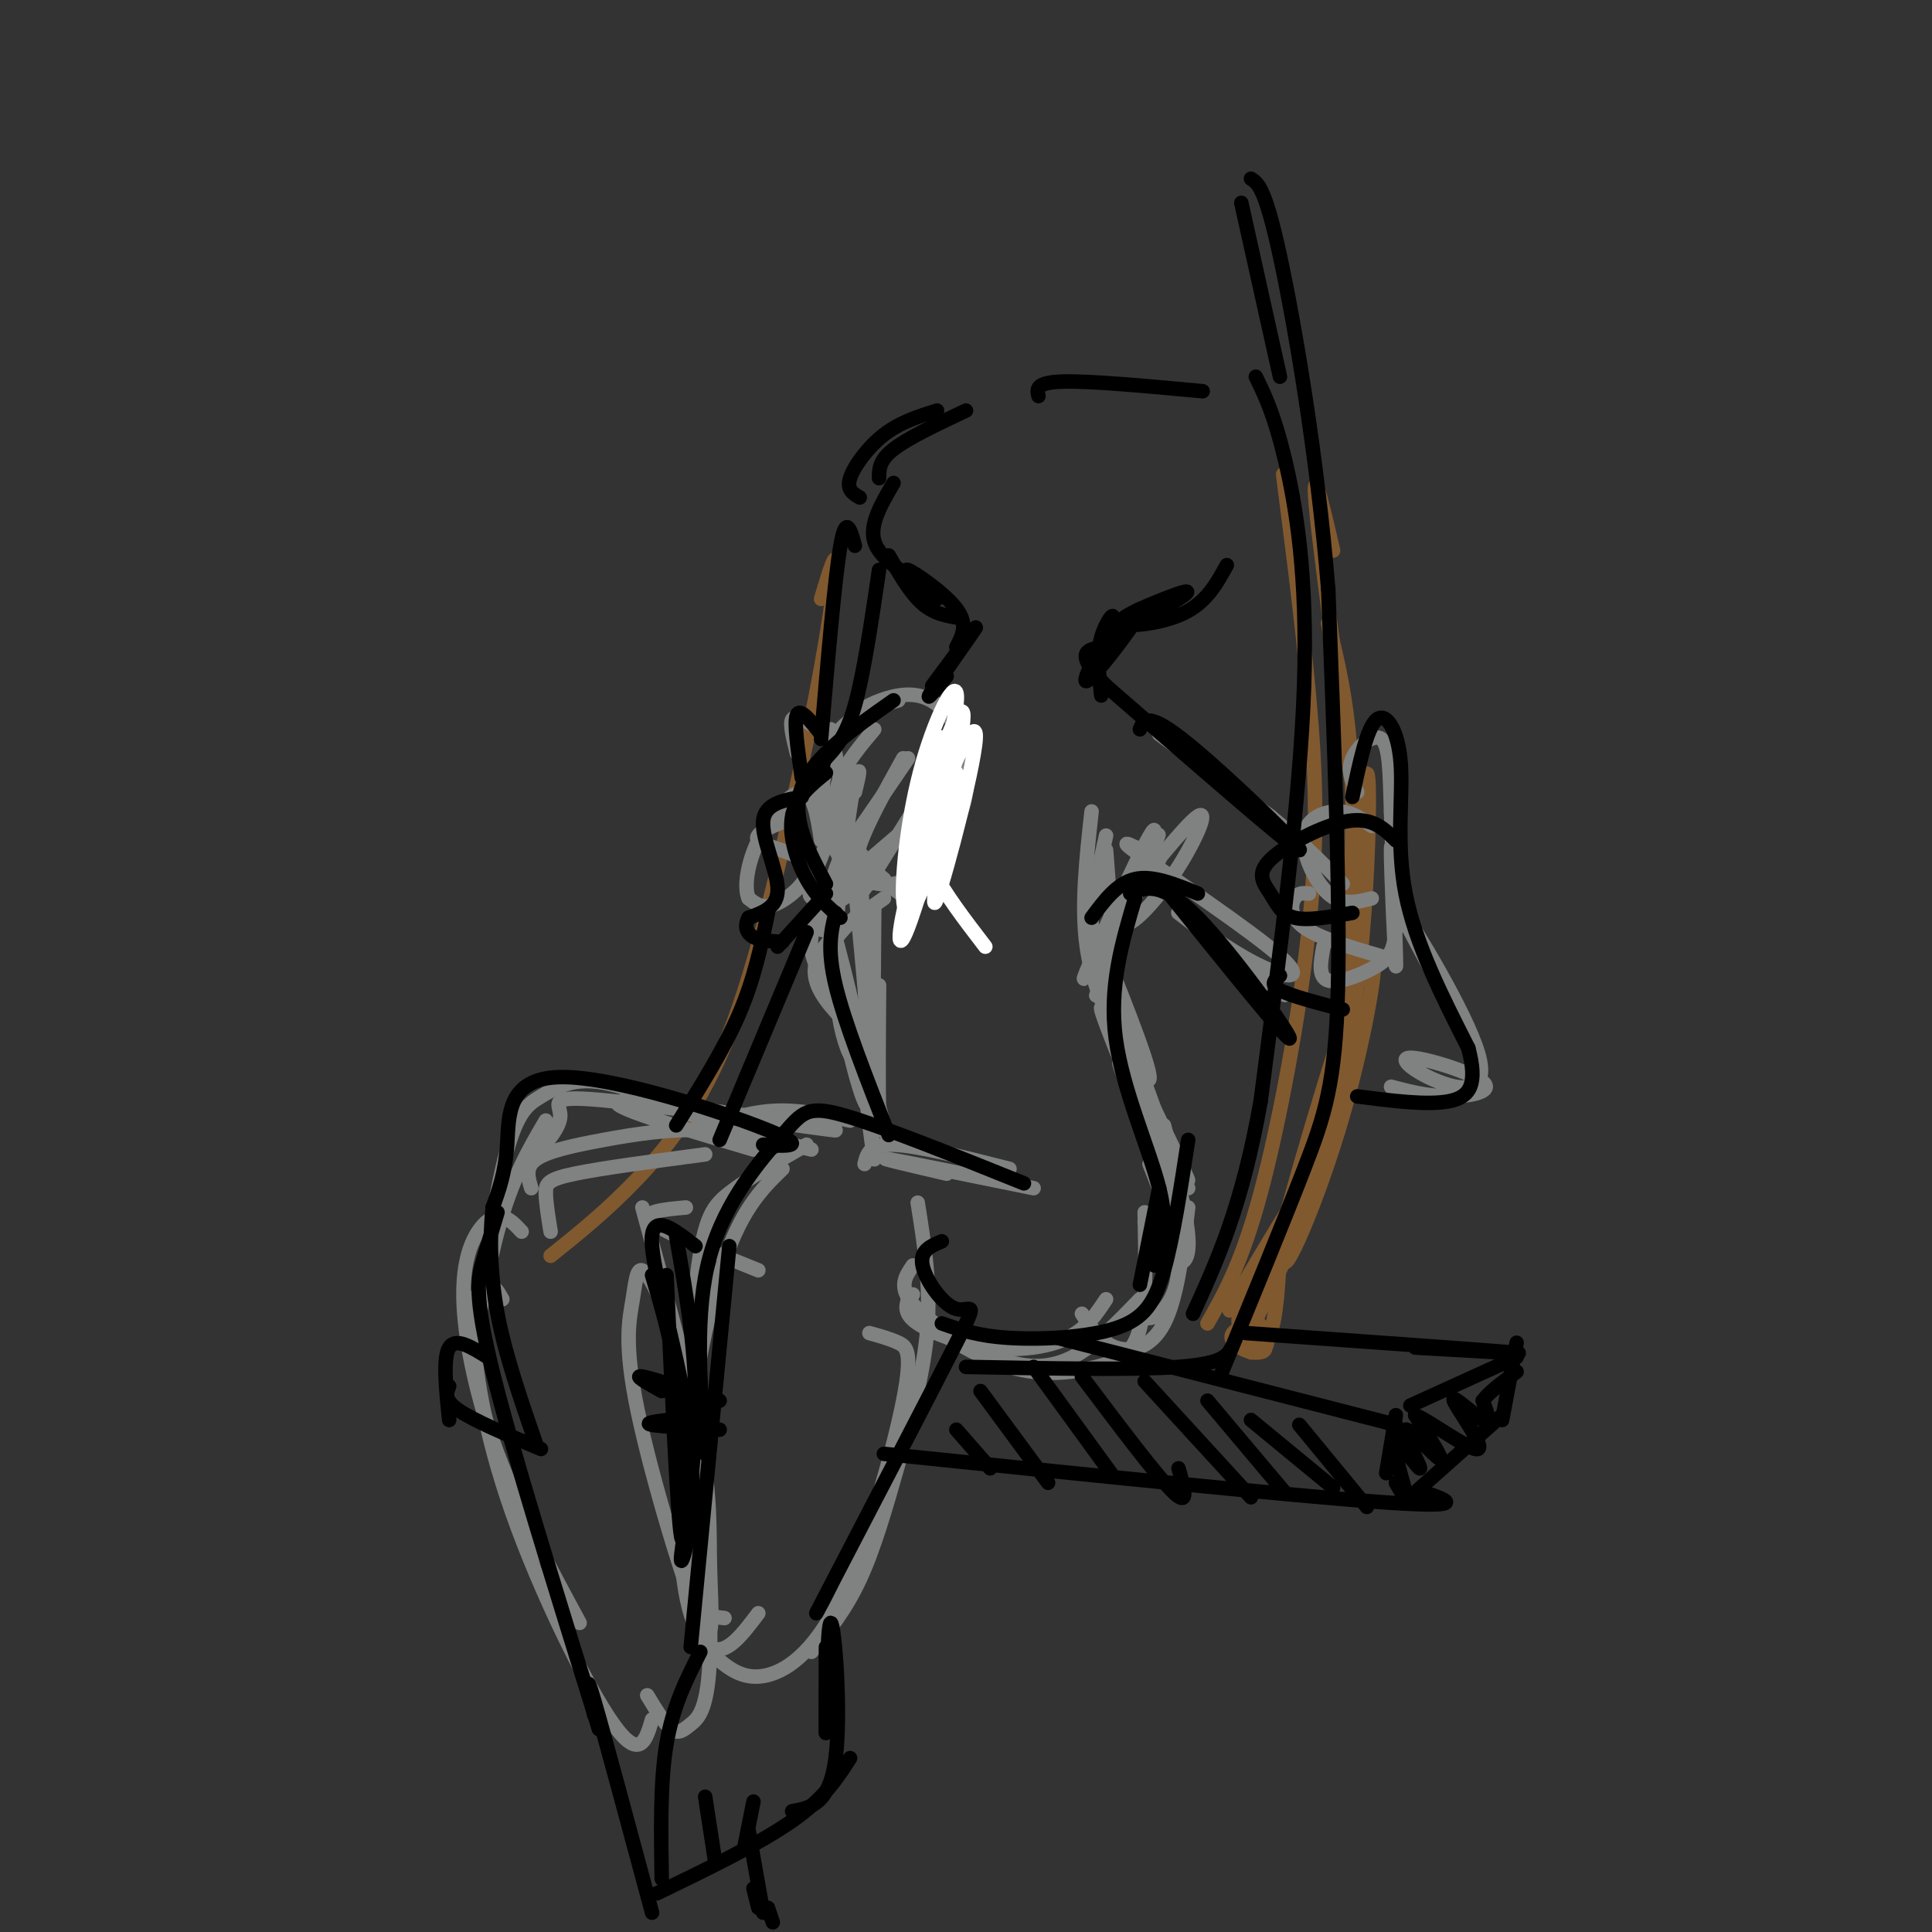 <svg viewBox='0 0 400 400' version='1.1' xmlns='http://www.w3.org/2000/svg' xmlns:xlink='http://www.w3.org/1999/xlink'><rect x="0" y="0" width="400" height="400" fill="#333333" stroke="none"/><g fill='none' stroke='rgb(129,89,47)' stroke-width='3' stroke-linecap='round' stroke-linejoin='round'><path d='M114,260c5.822,-4.667 11.644,-9.333 18,-16c6.356,-6.667 13.244,-15.333 19,-30c5.756,-14.667 10.378,-35.333 15,-56'/><path d='M166,158c4.022,-17.867 6.578,-34.533 7,-40c0.422,-5.467 -1.289,0.267 -3,6'/><path d='M250,274c3.558,-6.285 7.116,-12.571 11,-27c3.884,-14.429 8.093,-37.002 10,-55c1.907,-17.998 1.514,-31.423 0,-48c-1.514,-16.577 -4.147,-36.308 -5,-43c-0.853,-6.692 0.073,-0.346 1,6'/><path d='M259,280c1.453,0.061 2.906,0.122 3,-1c0.094,-1.122 -1.170,-3.428 -3,-4c-1.830,-0.572 -4.224,0.590 -4,2c0.224,1.410 3.068,3.069 5,3c1.932,-0.069 2.951,-1.867 2,-4c-0.951,-2.133 -3.874,-4.603 -5,-4c-1.126,0.603 -0.457,4.278 1,6c1.457,1.722 3.702,1.492 5,-2c1.298,-3.492 1.649,-10.246 2,-17'/><path d='M265,259c-2.205,3.421 -8.719,20.473 -6,16c2.719,-4.473 14.671,-30.472 15,-34c0.329,-3.528 -10.963,15.415 -16,24c-5.037,8.585 -3.818,6.811 -1,4c2.818,-2.811 7.234,-6.660 11,-15c3.766,-8.340 6.883,-21.170 10,-34'/><path d='M278,220c-1.740,4.799 -11.091,33.797 -12,40c-0.909,6.203 6.622,-10.389 12,-29c5.378,-18.611 8.602,-39.241 5,-32c-3.602,7.241 -14.029,42.355 -17,54c-2.971,11.645 1.515,-0.177 6,-12'/><path d='M272,241c2.281,-5.577 4.984,-13.518 7,-24c2.016,-10.482 3.347,-23.505 4,-37c0.653,-13.495 0.629,-27.463 -1,-15c-1.629,12.463 -4.862,51.355 -5,55c-0.138,3.645 2.818,-27.959 3,-49c0.182,-21.041 -2.409,-31.521 -5,-42'/><path d='M275,129c1.381,8.393 7.333,50.375 7,48c-0.333,-2.375 -6.952,-49.107 -9,-67c-2.048,-17.893 0.476,-6.946 3,4'/></g>
<g fill='none' stroke='rgb(128,130,130)' stroke-width='3' stroke-linecap='round' stroke-linejoin='round'><path d='M108,255c-1.244,-1.344 -2.488,-2.689 -4,-3c-1.512,-0.311 -3.292,0.411 -5,3c-1.708,2.589 -3.344,7.043 -3,15c0.344,7.957 2.670,19.416 7,31c4.330,11.584 10.665,23.292 17,35'/><path d='M104,269c-0.841,-1.488 -1.681,-2.976 -3,-3c-1.319,-0.024 -3.116,1.416 -3,9c0.116,7.584 2.147,21.311 8,38c5.853,16.689 15.530,36.340 21,44c5.470,7.660 6.735,3.330 8,-1'/><path d='M134,351c1.796,2.961 3.592,5.922 5,7c1.408,1.078 2.428,0.274 4,-1c1.572,-1.274 3.694,-3.016 4,-15c0.306,-11.984 -1.206,-34.210 -4,-50c-2.794,-15.790 -6.872,-25.144 -9,-28c-2.128,-2.856 -2.306,0.786 -3,5c-0.694,4.214 -1.904,8.999 1,23c2.904,14.001 9.923,37.217 13,44c3.077,6.783 2.213,-2.866 2,-11c-0.213,-8.134 0.225,-14.753 -2,-27c-2.225,-12.247 -7.112,-30.124 -12,-48'/><path d='M167,237c-6.077,3.488 -12.155,6.976 -16,10c-3.845,3.024 -5.458,5.583 -7,20c-1.542,14.417 -3.012,40.690 -2,54c1.012,13.310 4.506,13.655 8,14'/><path d='M162,242c-4.470,4.345 -8.940,8.690 -13,22c-4.060,13.310 -7.708,35.583 -8,51c-0.292,15.417 2.774,23.976 6,26c3.226,2.024 6.613,-2.488 10,-7'/><path d='M148,343c2.807,2.352 5.614,4.705 10,4c4.386,-0.705 10.351,-4.467 16,-16c5.649,-11.533 10.982,-30.836 13,-41c2.018,-10.164 0.719,-11.190 -1,-12c-1.719,-0.810 -3.860,-1.405 -6,-2'/><path d='M168,342c3.512,-4.304 7.024,-8.607 10,-15c2.976,-6.393 5.417,-14.875 8,-24c2.583,-9.125 5.310,-18.893 6,-28c0.690,-9.107 -0.655,-17.554 -2,-26'/><path d='M142,250c-4.750,0.417 -9.500,0.833 -7,3c2.500,2.167 12.250,6.083 22,10'/><path d='M114,255c-0.489,-3.022 -0.978,-6.044 -1,-8c-0.022,-1.956 0.422,-2.844 6,-4c5.578,-1.156 16.289,-2.578 27,-4'/><path d='M110,246c-0.667,-2.167 -1.333,-4.333 1,-6c2.333,-1.667 7.667,-2.833 14,-4c6.333,-1.167 13.667,-2.333 21,-2c7.333,0.333 14.667,2.167 22,4'/><path d='M156,238c-17.175,-5.096 -34.351,-10.191 -26,-10c8.351,0.191 42.228,5.670 43,6c0.772,0.330 -31.561,-4.488 -46,-6c-14.439,-1.512 -10.982,0.282 -11,3c-0.018,2.718 -3.509,6.359 -7,10'/><path d='M113,232c-3.527,5.992 -7.054,11.985 -10,23c-2.946,11.015 -5.312,27.054 -5,24c0.312,-3.054 3.300,-25.200 6,-37c2.700,-11.800 5.112,-13.254 8,-15c2.888,-1.746 6.254,-3.785 12,-3c5.746,0.785 13.873,4.392 22,8'/><path d='M144,234c5.333,-1.833 10.667,-3.667 16,-4c5.333,-0.333 10.667,0.833 16,2'/><path d='M179,241c0.500,-2.083 1.000,-4.167 6,-4c5.000,0.167 14.500,2.583 24,5'/><path d='M196,243c-7.500,-1.750 -15.000,-3.500 -12,-3c3.000,0.500 16.500,3.250 30,6'/><path d='M188,269c-0.423,1.536 -0.845,3.071 2,5c2.845,1.929 8.958,4.250 15,5c6.042,0.750 12.012,-0.071 16,-2c3.988,-1.929 5.994,-4.964 8,-8'/><path d='M189,262c-1.530,2.208 -3.060,4.417 0,8c3.060,3.583 10.708,8.542 17,11c6.292,2.458 11.226,2.417 16,0c4.774,-2.417 9.387,-7.208 14,-12'/><path d='M189,268c-0.718,1.006 -1.435,2.013 2,5c3.435,2.987 11.024,7.955 18,10c6.976,2.045 13.340,1.166 18,0c4.660,-1.166 7.617,-2.619 9,-8c1.383,-5.381 1.191,-14.691 1,-24'/><path d='M224,272c1.956,2.978 3.911,5.956 7,7c3.089,1.044 7.311,0.156 10,-5c2.689,-5.156 3.844,-14.578 5,-24'/><path d='M235,272c1.533,0.778 3.067,1.556 5,0c1.933,-1.556 4.267,-5.444 4,-11c-0.267,-5.556 -3.133,-12.778 -6,-20'/><path d='M237,253c2.089,3.422 4.178,6.844 6,8c1.822,1.156 3.378,0.044 3,-5c-0.378,-5.044 -2.689,-14.022 -5,-23'/><path d='M284,171c-2.071,-1.482 -4.143,-2.964 -7,-3c-2.857,-0.036 -6.500,1.375 -7,5c-0.500,3.625 2.143,9.464 5,12c2.857,2.536 5.929,1.768 9,1'/><path d='M271,185c-1.133,-0.111 -2.267,-0.222 -3,1c-0.733,1.222 -1.067,3.778 2,6c3.067,2.222 9.533,4.111 16,6'/><path d='M274,196c-0.578,3.174 -1.156,6.347 1,7c2.156,0.653 7.044,-1.215 10,-3c2.956,-1.785 3.978,-3.489 4,-10c0.022,-6.511 -0.956,-17.830 -1,-14c-0.044,3.830 0.844,22.809 1,24c0.156,1.191 -0.422,-15.404 -1,-32'/><path d='M288,168c-0.238,-8.500 -0.333,-13.750 -2,-15c-1.667,-1.250 -4.905,1.500 -6,4c-1.095,2.500 -0.048,4.750 1,7'/><path d='M165,169c-4.655,1.792 -9.310,3.583 -8,5c1.310,1.417 8.583,2.458 10,5c1.417,2.542 -3.024,6.583 -6,8c-2.976,1.417 -4.488,0.208 -6,-1'/><path d='M155,186c-0.964,-2.155 -0.375,-7.042 2,-12c2.375,-4.958 6.536,-9.988 9,-10c2.464,-0.012 3.232,4.994 4,10'/><path d='M165,156c-0.750,-3.000 -1.500,-6.000 -1,-7c0.500,-1.000 2.250,0.000 4,1'/><path d='M172,151c0.000,0.000 3.000,16.000 3,16'/><path d='M189,168c-4.500,7.250 -9.000,14.500 -10,16c-1.000,1.500 1.500,-2.750 4,-7'/><path d='M187,172c-7.917,6.750 -15.833,13.500 -18,17c-2.167,3.500 1.417,3.750 5,4'/><path d='M182,182c-5.444,2.756 -10.889,5.511 -13,9c-2.111,3.489 -0.889,7.711 1,11c1.889,3.289 4.444,5.644 7,8'/><path d='M183,186c-5.378,3.756 -10.756,7.511 -13,11c-2.244,3.489 -1.356,6.711 1,10c2.356,3.289 6.178,6.644 10,10'/><path d='M178,189c-2.356,2.311 -4.711,4.622 -6,7c-1.289,2.378 -1.511,4.822 0,8c1.511,3.178 4.756,7.089 8,11'/><path d='M178,214c1.619,13.512 3.238,27.024 3,26c-0.238,-1.024 -2.333,-16.583 -2,-19c0.333,-2.417 3.095,8.310 4,12c0.905,3.690 -0.048,0.345 -1,-3'/><path d='M182,230c-0.167,-4.833 -0.083,-15.417 0,-26'/><path d='M246,246c-7.893,-15.204 -15.786,-30.408 -14,-25c1.786,5.408 13.252,31.429 12,28c-1.252,-3.429 -15.222,-36.308 -16,-40c-0.778,-3.692 11.635,21.802 16,31c4.365,9.198 0.683,2.099 -3,-5'/><path d='M241,235c-4.559,-12.118 -14.456,-39.913 -15,-43c-0.544,-3.087 8.267,18.533 11,27c2.733,8.467 -0.610,3.779 -4,-2c-3.390,-5.779 -6.826,-12.651 -8,-21c-1.174,-8.349 -0.087,-18.174 1,-28'/><path d='M229,176c0.933,11.800 1.867,23.600 1,27c-0.867,3.400 -3.533,-1.600 -4,-8c-0.467,-6.400 1.267,-14.200 3,-22'/><path d='M181,188c-0.119,17.649 -0.238,35.298 -1,29c-0.762,-6.298 -2.167,-36.542 -2,-37c0.167,-0.458 1.905,28.869 1,35c-0.905,6.131 -4.452,-10.935 -8,-28'/><path d='M171,187c0.726,2.569 6.541,22.991 7,30c0.459,7.009 -4.437,0.605 -5,-14c-0.563,-14.605 3.208,-37.411 4,-42c0.792,-4.589 -1.396,9.038 -3,16c-1.604,6.962 -2.624,7.259 -4,8c-1.376,0.741 -3.107,1.926 -2,-2c1.107,-3.926 5.054,-12.963 9,-22'/><path d='M177,161c1.500,-3.167 0.750,-0.083 0,3'/><path d='M235,182c-6.281,12.617 -12.561,25.234 -10,19c2.561,-6.234 13.965,-31.321 14,-29c0.035,2.321 -11.298,32.048 -12,34c-0.702,1.952 9.228,-23.871 12,-31c2.772,-7.129 -1.614,4.435 -6,16'/><path d='M233,191c0.804,1.206 5.813,-3.780 10,-10c4.187,-6.220 7.550,-13.675 5,-12c-2.550,1.675 -11.014,12.478 -14,16c-2.986,3.522 -0.493,-0.239 2,-4'/><path d='M176,173c2.679,26.952 5.357,53.905 4,56c-1.357,2.095 -6.750,-20.667 -8,-34c-1.250,-13.333 1.643,-17.238 5,-22c3.357,-4.762 7.179,-10.381 11,-16'/><path d='M180,180c-0.644,1.222 -1.289,2.444 -2,2c-0.711,-0.444 -1.489,-2.556 0,-7c1.489,-4.444 5.244,-11.222 9,-18'/><path d='M181,151c-2.804,3.333 -5.607,6.667 -7,10c-1.393,3.333 -1.375,6.667 1,11c2.375,4.333 7.107,9.667 10,12c2.893,2.333 3.946,1.667 5,1'/><path d='M186,145c-2.607,0.756 -5.213,1.511 -8,3c-2.787,1.489 -5.754,3.711 -7,9c-1.246,5.289 -0.770,13.646 2,19c2.770,5.354 7.835,7.706 12,7c4.165,-0.706 7.430,-4.468 10,-8c2.570,-3.532 4.443,-6.833 5,-11c0.557,-4.167 -0.203,-9.202 -2,-13c-1.797,-3.798 -4.632,-6.361 -8,-7c-3.368,-0.639 -7.270,0.647 -10,2c-2.730,1.353 -4.288,2.775 -6,6c-1.712,3.225 -3.576,8.253 -4,12c-0.424,3.747 0.593,6.213 3,9c2.407,2.787 6.203,5.893 10,9'/></g>
<g fill='none' stroke='rgb(255,255,255)' stroke-width='3' stroke-linecap='round' stroke-linejoin='round'><path d='M198,160c-2.919,15.428 -5.838,30.857 -4,26c1.838,-4.857 8.432,-29.998 8,-34c-0.432,-4.002 -7.892,13.135 -12,26c-4.108,12.865 -4.864,21.459 -2,14c2.864,-7.459 9.348,-30.970 11,-40c1.652,-9.030 -1.528,-3.580 -4,4c-2.472,7.580 -4.236,17.290 -6,27'/><path d='M189,183c1.458,-4.483 8.104,-29.189 9,-37c0.896,-7.811 -3.958,1.274 -7,12c-3.042,10.726 -4.273,23.093 -4,28c0.273,4.907 2.051,2.355 4,-2c1.949,-4.355 4.070,-10.511 5,-16c0.930,-5.489 0.669,-10.311 0,-13c-0.669,-2.689 -1.746,-3.247 -3,-1c-1.254,2.247 -2.684,7.297 -3,12c-0.316,4.703 0.481,9.058 3,14c2.519,4.942 6.759,10.471 11,16'/></g>
<g fill='none' stroke='rgb(128,130,130)' stroke-width='3' stroke-linecap='round' stroke-linejoin='round'><path d='M240,152c0.000,0.000 23.000,17.000 23,17'/><path d='M263,169c6.333,5.167 10.667,9.583 15,14'/><path d='M240,178c-5.002,-2.663 -10.003,-5.327 -4,-1c6.003,4.327 23.011,15.644 29,21c5.989,5.356 0.959,4.750 -6,1c-6.959,-3.750 -15.845,-10.643 -15,-10c0.845,0.643 11.423,8.821 22,17'/><path d='M288,225c3.803,0.999 7.605,1.997 12,2c4.395,0.003 9.382,-0.990 7,-3c-2.382,-2.010 -12.133,-5.036 -15,-5c-2.867,0.036 1.149,3.133 6,5c4.851,1.867 10.537,2.503 8,-6c-2.537,-8.503 -13.296,-26.144 -16,-30c-2.704,-3.856 2.648,6.072 8,16'/></g>
<g fill='none' stroke='rgb(0,0,0)' stroke-width='3' stroke-linecap='round' stroke-linejoin='round'><path d='M185,145c-8.333,5.833 -16.667,11.667 -19,18c-2.333,6.333 1.333,13.167 5,20'/><path d='M171,160c-3.133,2.533 -6.267,5.067 -7,9c-0.733,3.933 0.933,9.267 3,13c2.067,3.733 4.533,5.867 7,8'/><path d='M173,189c-0.917,3.667 -1.833,7.333 0,15c1.833,7.667 6.417,19.333 11,31'/><path d='M235,186c-2.711,9.156 -5.422,18.311 -4,29c1.422,10.689 6.978,22.911 9,31c2.022,8.089 0.511,12.044 -1,16'/><path d='M240,246c0.000,0.000 -4.000,20.000 -4,20'/><path d='M212,245c-14.607,-5.869 -29.214,-11.738 -37,-14c-7.786,-2.262 -8.750,-0.917 -13,4c-4.250,4.917 -11.786,13.405 -15,25c-3.214,11.595 -2.107,26.298 -1,41'/><path d='M151,258c0.000,0.000 -8.000,83.000 -8,83'/><path d='M158,237c4.976,0.315 9.952,0.631 1,-3c-8.952,-3.631 -31.833,-11.208 -43,-11c-11.167,0.208 -10.619,8.202 -11,14c-0.381,5.798 -1.690,9.399 -3,13'/><path d='M102,250c-0.600,5.711 -0.600,13.489 1,22c1.600,8.511 4.800,17.756 8,27'/><path d='M103,251c-1.000,3.311 -2.000,6.622 -3,10c-1.000,3.378 -2.000,6.822 2,23c4.000,16.178 13.000,45.089 22,74'/><path d='M140,256c2.169,12.376 4.338,24.753 4,38c-0.338,13.247 -3.183,27.365 -3,29c0.183,1.635 3.396,-9.214 2,-24c-1.396,-14.786 -7.399,-33.510 -8,-41c-0.601,-7.490 4.199,-3.745 9,0'/><path d='M169,334c12.024,-23.113 24.048,-46.226 29,-56c4.952,-9.774 2.833,-6.208 0,-7c-2.833,-0.792 -6.381,-5.940 -7,-9c-0.619,-3.060 1.690,-4.030 4,-5'/><path d='M195,274c3.696,1.298 7.393,2.595 14,3c6.607,0.405 16.125,-0.083 22,-2c5.875,-1.917 8.107,-5.262 10,-12c1.893,-6.738 3.446,-16.869 5,-27'/><path d='M193,142c4.867,-6.578 9.733,-13.156 9,-12c-0.733,1.156 -7.067,10.044 -9,13c-1.933,2.956 0.533,-0.022 3,-3'/><path d='M198,134c1.244,-2.356 2.489,-4.711 0,-8c-2.489,-3.289 -8.711,-7.511 -10,-8c-1.289,-0.489 2.356,2.756 6,6'/><path d='M199,128c-2.750,-0.417 -5.500,-0.833 -8,-3c-2.500,-2.167 -4.750,-6.083 -7,-10'/><path d='M191,121c-4.500,-2.750 -9.000,-5.500 -10,-9c-1.000,-3.500 1.500,-7.750 4,-12'/><path d='M178,103c-1.378,-0.800 -2.756,-1.600 -2,-4c0.756,-2.400 3.644,-6.400 7,-9c3.356,-2.600 7.178,-3.800 11,-5'/><path d='M182,99c0.000,-1.833 0.000,-3.667 3,-6c3.000,-2.333 9.000,-5.167 15,-8'/><path d='M260,78c1.889,3.867 3.778,7.733 6,17c2.222,9.267 4.778,23.933 4,47c-0.778,23.067 -4.889,54.533 -9,86'/><path d='M261,228c-3.833,21.667 -8.917,32.833 -14,44'/><path d='M253,284c6.356,-15.467 12.711,-30.933 17,-42c4.289,-11.067 6.511,-17.733 7,-37c0.489,-19.267 -0.756,-51.133 -2,-83'/><path d='M275,122c-2.267,-27.533 -6.933,-54.867 -10,-69c-3.067,-14.133 -4.533,-15.067 -6,-16'/><path d='M265,78c0.000,0.000 -8.000,-36.000 -8,-36'/><path d='M289,174c-2.435,-2.426 -4.871,-4.852 -10,-4c-5.129,0.852 -12.952,4.981 -16,8c-3.048,3.019 -1.321,4.928 0,7c1.321,2.072 2.234,4.306 5,5c2.766,0.694 7.383,-0.153 12,-1'/><path d='M265,202c-1.083,0.917 -2.167,1.833 0,3c2.167,1.167 7.583,2.583 13,4'/><path d='M280,165c1.500,-7.167 3.000,-14.333 5,-16c2.000,-1.667 4.500,2.167 5,9c0.500,6.833 -1.000,16.667 1,27c2.000,10.333 7.500,21.167 13,32'/><path d='M304,217c1.978,7.467 0.422,10.133 -4,11c-4.422,0.867 -11.711,-0.067 -19,-1'/><path d='M242,185c12.356,15.333 24.711,30.667 25,30c0.289,-0.667 -11.489,-17.333 -19,-25c-7.511,-7.667 -10.756,-6.333 -14,-5'/><path d='M226,190c2.667,-3.583 5.333,-7.167 9,-8c3.667,-0.833 8.333,1.083 13,3'/><path d='M236,151c0.778,-1.933 1.556,-3.867 10,3c8.444,6.867 24.556,22.533 23,22c-1.556,-0.533 -20.778,-17.267 -40,-34'/><path d='M229,142c-6.833,-7.000 -3.917,-7.500 -1,-8'/><path d='M228,144c-0.478,-4.247 -0.957,-8.494 0,-12c0.957,-3.506 3.349,-6.270 2,-3c-1.349,3.270 -6.440,12.573 -5,12c1.440,-0.573 9.411,-11.021 11,-14c1.589,-2.979 -3.206,1.510 -8,6'/><path d='M228,133c2.374,-1.029 12.310,-6.602 16,-9c3.690,-2.398 1.133,-1.622 -3,0c-4.133,1.622 -9.844,4.091 -9,5c0.844,0.909 8.241,0.260 13,-2c4.759,-2.260 6.879,-6.130 9,-10'/><path d='M171,156c0.000,0.000 -1.000,4.000 -1,4'/><path d='M166,165c-3.844,0.689 -7.689,1.378 -8,5c-0.311,3.622 2.911,10.178 3,14c0.089,3.822 -2.956,4.911 -6,6'/><path d='M155,190c-0.978,1.778 -0.422,3.222 1,4c1.422,0.778 3.711,0.889 6,1'/><path d='M161,196c0.000,0.000 10.000,-11.000 10,-11'/><path d='M166,161c-0.833,-5.750 -1.667,-11.500 -1,-13c0.667,-1.500 2.833,1.250 5,4'/><path d='M171,157c2.083,-2.250 4.167,-4.500 6,-11c1.833,-6.500 3.417,-17.250 5,-28'/><path d='M177,113c-0.917,-3.333 -1.833,-6.667 -3,0c-1.167,6.667 -2.583,23.333 -4,40'/><path d='M159,189c-1.417,6.833 -2.833,13.667 -6,21c-3.167,7.333 -8.083,15.167 -13,23'/><path d='M149,236c0.000,0.000 18.000,-43.000 18,-43'/><path d='M200,283c17.417,0.333 34.833,0.667 44,0c9.167,-0.667 10.083,-2.333 11,-4'/><path d='M219,277c0.000,0.000 70.000,18.000 70,18'/><path d='M289,293c0.000,0.000 -2.000,12.000 -2,12'/><path d='M183,301c42.167,4.333 84.333,8.667 103,10c18.667,1.333 13.833,-0.333 9,-2'/><path d='M292,291c0.000,0.000 22.000,-10.000 22,-10'/><path d='M293,309c0.000,0.000 18.000,-16.000 18,-16'/><path d='M314,278c0.000,0.000 -3.000,16.000 -3,16'/><path d='M258,276c24.583,1.750 49.167,3.500 55,4c5.833,0.500 -7.083,-0.250 -20,-1'/><path d='M198,296c0.000,0.000 7.000,8.000 7,8'/><path d='M203,288c0.000,0.000 14.000,19.000 14,19'/><path d='M214,283c0.000,0.000 16.000,22.000 16,22'/><path d='M224,285c7.833,10.417 15.667,20.833 19,24c3.333,3.167 2.167,-0.917 1,-5'/><path d='M237,286c0.000,0.000 22.000,24.000 22,24'/><path d='M250,290c0.000,0.000 16.000,19.000 16,19'/><path d='M259,294c0.000,0.000 17.000,14.000 17,14'/><path d='M269,295c0.000,0.000 14.000,17.000 14,17'/><path d='M289,307c1.265,2.211 2.530,4.422 2,2c-0.530,-2.422 -2.855,-9.478 -2,-10c0.855,-0.522 4.889,5.489 5,5c0.111,-0.489 -3.701,-7.478 -3,-8c0.701,-0.522 5.915,5.422 7,6c1.085,0.578 -1.957,-4.211 -5,-9'/><path d='M293,293c2.569,0.876 11.493,7.565 13,7c1.507,-0.565 -4.402,-8.383 -5,-10c-0.598,-1.617 4.115,2.967 6,4c1.885,1.033 0.943,-1.483 0,-4'/><path d='M307,290c1.167,-1.667 4.083,-3.833 7,-6'/><path d='M138,294c-2.417,0.333 -4.833,0.667 -3,1c1.833,0.333 7.917,0.667 14,1'/><path d='M137,288c-3.000,-1.667 -6.000,-3.333 -4,-3c2.000,0.333 9.000,2.667 16,5'/><path d='M138,264c1.133,24.933 2.267,49.867 3,54c0.733,4.133 1.067,-12.533 0,-25c-1.067,-12.467 -3.533,-20.733 -6,-29'/><path d='M101,281c-3.333,-2.083 -6.667,-4.167 -8,-2c-1.333,2.167 -0.667,8.583 0,15'/><path d='M93,287c-0.583,1.417 -1.167,2.833 2,5c3.167,2.167 10.083,5.083 17,8'/><path d='M123,355c-1.000,-4.917 -2.000,-9.833 0,-3c2.000,6.833 7.000,25.417 12,44'/><path d='M145,342c-2.833,5.583 -5.667,11.167 -7,19c-1.333,7.833 -1.167,17.917 -1,28'/><path d='M136,392c10.667,-5.167 21.333,-10.333 28,-15c6.667,-4.667 9.333,-8.833 12,-13'/><path d='M164,375c3.887,-0.726 7.774,-1.452 9,-11c1.226,-9.548 -0.208,-27.917 -1,-28c-0.792,-0.083 -0.940,18.119 -1,22c-0.060,3.881 -0.030,-6.560 0,-17'/><path d='M155,379c0.000,0.000 3.000,17.000 3,17'/><path d='M146,372c0.000,0.000 2.000,13.000 2,13'/><path d='M156,373c0.000,0.000 -2.000,10.000 -2,10'/><path d='M156,391c0.000,0.000 1.000,4.000 1,4'/><path d='M159,395c0.000,0.000 1.000,3.000 1,3'/><path d='M215,82c-0.333,-1.417 -0.667,-2.833 5,-3c5.667,-0.167 17.333,0.917 29,2'/></g>
</svg>